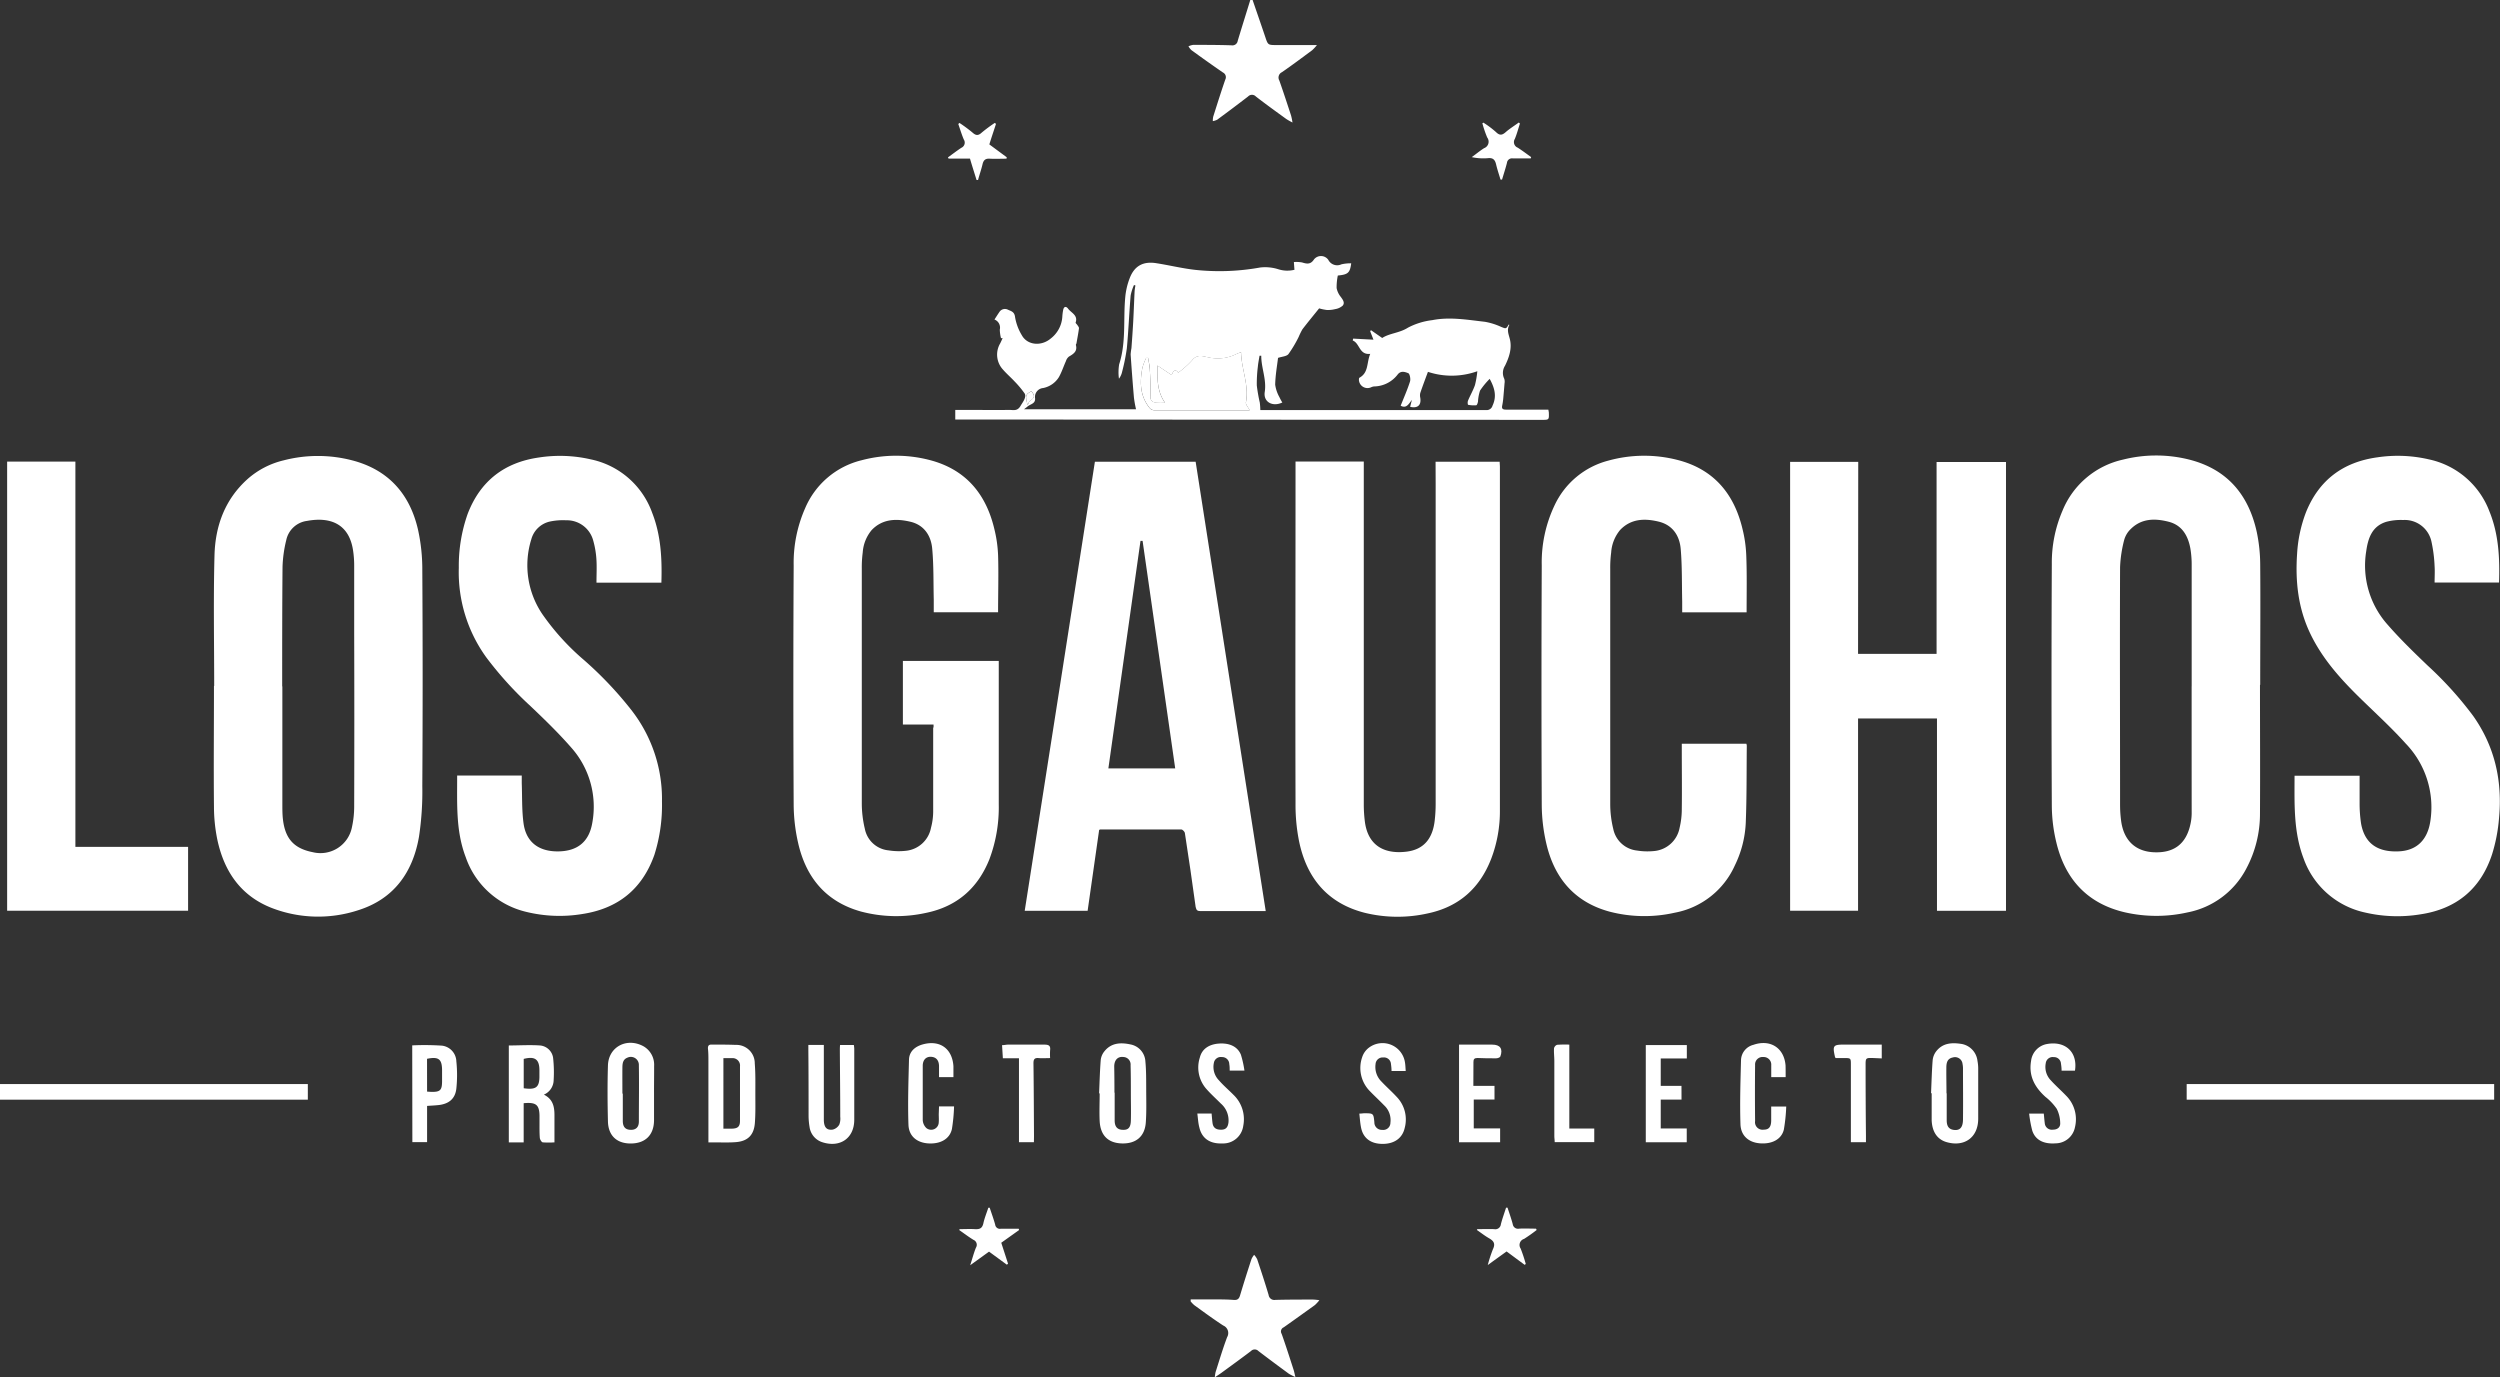 <svg id="Capa_1_Imagen" data-name="Capa 1 Imagen" xmlns="http://www.w3.org/2000/svg" viewBox="0 0 560.37 308.65"><rect x="0" y="0" width="560.37" height="308.65" fill="#333333" stroke="none"/><defs><style>.cls-1{fill:#fff;}</style></defs><path class="cls-1" d="M287.52.24c.94,2.75,1.9,5.5,2.83,8.26.61,1.83.6,1.84,2.59,1.84h9a9.54,9.54,0,0,1-1.07,1.16c-2.25,1.66-4.49,3.35-6.79,4.93a1.32,1.32,0,0,0-.57,1.86c.92,2.6,1.77,5.22,2.63,7.84a14.21,14.21,0,0,1,.32,1.57,13.73,13.73,0,0,1-1.37-.77c-2.3-1.67-4.6-3.32-6.84-5.06a1.2,1.2,0,0,0-1.75,0c-2.28,1.76-4.58,3.48-6.9,5.19a3.36,3.36,0,0,1-1,.33,4.62,4.62,0,0,1,.09-1c.88-2.77,1.75-5.55,2.7-8.3a1.17,1.17,0,0,0-.52-1.6q-3.54-2.44-7.05-5a3.7,3.7,0,0,1-.68-.87,3.83,3.83,0,0,1,1.05-.32c2.88,0,5.76,0,8.63.1a1.19,1.19,0,0,0,1.36-1c.93-3.09,1.9-6.17,2.85-9.26Z" transform="translate(-6.75 -0.24)"/><path class="cls-1" d="M423.23,146.8h17.6v-43h15.56V204.4H440.92V161.28H423.23v43.1H408V103.77h15.27Z" transform="translate(-6.75 -0.24)"/><path class="cls-1" d="M513.32,153.78c0,9.6.06,19.2,0,28.8A26,26,0,0,1,510.22,195a18.89,18.89,0,0,1-13.12,9.75,31.79,31.79,0,0,1-14,0c-8.46-1.95-13.48-7.44-15.44-15.74a35.75,35.75,0,0,1-1-8.18q-.13-27.06,0-54.11a29.56,29.56,0,0,1,2.39-12,19.12,19.12,0,0,1,13.57-11.46,30.34,30.34,0,0,1,14.85,0c8.54,2.17,13.34,7.93,15.15,16.33a36.34,36.34,0,0,1,.75,7.13c.08,9,0,18,0,27Zm-15.31.3h0c0-9,0-18,0-27a22.11,22.11,0,0,0-.28-3.82c-.51-2.89-1.84-5.29-4.88-6.07s-6.07-.79-8.51,1.64a5.38,5.38,0,0,0-1.45,2.41,28.51,28.51,0,0,0-.93,6.12c-.07,17.8,0,35.6,0,53.4a26.92,26.92,0,0,0,.22,3.35c.54,4.42,3.13,6.95,7.29,7.16,4.5.23,7.25-1.81,8.23-6.15a11.62,11.62,0,0,0,.31-2.49Q498,168.36,498,154.08Z" transform="translate(-6.75 -0.24)"/><path class="cls-1" d="M54.76,154c0-9.76-.19-19.52.07-29.28.17-6.57,2.32-12.53,7.41-17.1a18.73,18.73,0,0,1,8.11-4.2,30.54,30.54,0,0,1,15.31,0c8.17,2.11,13,7.6,14.81,15.65a41.37,41.37,0,0,1,.94,9q.15,24.18,0,48.36a68,68,0,0,1-.74,11.34c-1.38,8-5.63,14-13.68,16.51a28.8,28.8,0,0,1-19.17-.46c-7.05-2.69-10.82-8.2-12.35-15.35a37.07,37.07,0,0,1-.76-7.36c-.09-9,0-18.08,0-27.12Zm15.28.12v26.27c0,.92,0,1.85.06,2.76.36,4.88,2.34,7.24,6.77,8.11a7.19,7.19,0,0,0,8.77-5.62,21.72,21.72,0,0,0,.5-4.75q.06-19.38,0-38.75c0-5,0-10,0-15a22.61,22.61,0,0,0-.26-3.58C85,117.83,81,116,75.57,117a5.47,5.47,0,0,0-4.65,4.28,28.54,28.54,0,0,0-.84,6C70,136.24,70,145.16,70,154.08Z" transform="translate(-6.75 -0.24)"/><path class="cls-1" d="M216,162.64h-6.87V148.38h21.49v1.27q0,15.42,0,30.83a33.08,33.08,0,0,1-2.09,12.34c-2.61,6.55-7.33,10.64-14.26,12.05a30.86,30.86,0,0,1-14.49-.3c-7.88-2.18-12.37-7.62-14.13-15.38a39.59,39.59,0,0,1-1-8.54q-.14-26.82,0-53.64a30.38,30.38,0,0,1,2.56-12.83,18.5,18.5,0,0,1,12.68-10.78,29.93,29.93,0,0,1,15.88.13c7.76,2.24,12.09,7.71,13.88,15.37a29.16,29.16,0,0,1,.82,5.8c.13,4.22,0,8.46,0,12.78H216.05c0-1,0-1.89,0-2.8-.09-3.83,0-7.68-.35-11.49-.27-2.91-1.83-5.28-4.88-6s-6.23-.72-8.69,1.87a8.72,8.72,0,0,0-2,5,25.43,25.43,0,0,0-.21,3.59q0,26.34,0,52.68a24.72,24.72,0,0,0,.68,5.68,6,6,0,0,0,5.33,4.84,14.4,14.4,0,0,0,4,.08,6.37,6.37,0,0,0,5.5-5.15,14.2,14.2,0,0,0,.49-3.55c0-6.27,0-12.55,0-18.83C216.05,163.23,216,163,216,162.64Z" transform="translate(-6.75 -0.24)"/><path class="cls-1" d="M328.53,103.73H342.9c0,.41.05.8.05,1.18v76.91A29.87,29.87,0,0,1,341,192.73c-2.56,6.59-7.22,10.78-14.23,12.25a30.93,30.93,0,0,1-14.13-.14c-8.32-2.13-13-7.79-14.7-16a41.59,41.59,0,0,1-.8-8.56c-.07-23.8,0-47.59,0-71.39v-5.19h15.3v1.5q0,37.62,0,75.23a30.78,30.78,0,0,0,.27,4.18c.78,5.35,4.55,7.13,9.36,6.52,3.79-.48,5.81-2.88,6.27-7a33,33,0,0,0,.21-3.71q0-35.82,0-71.63Z" transform="translate(-6.75 -0.24)"/><path class="cls-1" d="M252.17,103.73h22.58l15.71,100.73h-7.55c-2.32,0-4.64,0-7,0-.71,0-1-.13-1.16-.94q-1.12-8.25-2.4-16.47c0-.34-.51-.88-.79-.88-6.07,0-12.15,0-18.23,0,0,0-.06,0-.21.11l-2.58,18.11h-14.1C241.71,170.85,246.93,137.36,252.17,103.73Zm18,68.75q-3.68-25.6-7.31-51h-.47c-2.39,17-4.79,33.92-7.2,51Z" transform="translate(-6.75 -0.24)"/><path class="cls-1" d="M398.25,137.49H383.81c0-.87,0-1.66,0-2.45-.09-3.91,0-7.84-.33-11.73-.25-3-1.81-5.38-4.91-6.14s-6.22-.72-8.68,1.87a8.78,8.78,0,0,0-2,5.06,25.26,25.26,0,0,0-.21,3.59q0,26.4,0,52.8a23.64,23.64,0,0,0,.68,5.56,6.09,6.09,0,0,0,5.34,4.84,14.74,14.74,0,0,0,3.81.11,6.39,6.39,0,0,0,5.72-5.21,18,18,0,0,0,.49-4.14c.06-4.44,0-8.88,0-13.32v-1.39h14.47a1.85,1.85,0,0,1,.1.44c-.06,5.76,0,11.52-.23,17.27a24.13,24.13,0,0,1-2.45,9.58,18.43,18.43,0,0,1-13.41,10.58,30.92,30.92,0,0,1-14.72-.24c-7.88-2.16-12.38-7.6-14.15-15.36a39.29,39.29,0,0,1-1-8.43q-.12-26.88,0-53.76a29.88,29.88,0,0,1,2.91-13.59,18.39,18.39,0,0,1,12-9.94,30.11,30.11,0,0,1,15.54-.15c8.12,2.08,12.7,7.6,14.57,15.56a29.16,29.16,0,0,1,.82,5.8C398.34,128.93,398.25,133.16,398.25,137.49Z" transform="translate(-6.75 -0.24)"/><path class="cls-1" d="M521.07,174.12h14.58c0,2,0,4,0,6a30.4,30.4,0,0,0,.34,4.78c.81,4.36,3.64,6.38,8.42,6.17,4.1-.17,6.55-2.64,7.13-7A20.54,20.54,0,0,0,546,166.92c-3-3.34-6.34-6.42-9.58-9.56-4.62-4.47-8.95-9.14-11.78-15-2.76-5.7-3.43-11.75-3-18a31,31,0,0,1,2-9.32c2.92-7.21,8.32-11.24,16-12.29a30.76,30.76,0,0,1,11.55.46,18.63,18.63,0,0,1,13.54,11.61c2.11,5.15,2.35,10.54,2.18,16H552.46c0-1.29.08-2.48,0-3.66a31.86,31.86,0,0,0-.69-5.45,6.13,6.13,0,0,0-6.38-4.91,12.58,12.58,0,0,0-3.78.41c-3.2,1-4.07,3.69-4.48,6.61A19.9,19.9,0,0,0,542,140.34c2.78,3.19,5.84,6.14,8.89,9.07a80.83,80.83,0,0,1,10.2,11.28c4.92,6.95,6.61,14.73,5.8,23.08a36.9,36.9,0,0,1-1.56,8c-2.56,7.74-8,12.22-16.07,13.42a31.87,31.87,0,0,1-12.38-.41,18.85,18.85,0,0,1-13.79-12.13C520.81,186.64,521.06,180.41,521.07,174.12Z" transform="translate(-6.75 -0.24)"/><path class="cls-1" d="M155,130.85H140.45c0-1.75.09-3.39,0-5a20.13,20.13,0,0,0-.77-4.58,6.11,6.11,0,0,0-6.05-4.41,14.15,14.15,0,0,0-3.56.27,5.56,5.56,0,0,0-4.23,4,19.54,19.54,0,0,0,2.46,16.75,54.19,54.19,0,0,0,9.32,10.28,82.87,82.87,0,0,1,10.63,11.21,32.35,32.35,0,0,1,6.88,20.51,36.91,36.91,0,0,1-1.71,12c-2.72,7.64-8.12,12-16.12,13.23a31.29,31.29,0,0,1-12.85-.54,18.91,18.91,0,0,1-13.31-12.2c-2.26-5.91-1.9-12.07-1.92-18.29h14.48c0,.6,0,1.14,0,1.69.11,3,0,6.09.41,9.08.59,4.18,3.43,6.28,7.77,6.23s6.92-2.18,7.63-6.4a19.94,19.94,0,0,0-4.83-17c-2.81-3.21-5.89-6.19-9-9.15a79.87,79.87,0,0,1-9.9-10.9,32.56,32.56,0,0,1-6.19-20.13,34.91,34.91,0,0,1,2-12.11c2.83-7.34,8.22-11.51,16-12.61a30.81,30.81,0,0,1,11.56.42,18.65,18.65,0,0,1,13.79,12C154.91,120.22,155.16,125.5,155,130.85Z" transform="translate(-6.75 -0.24)"/><path class="cls-1" d="M322.83,91.43l.39-1.56c-.71.95-1.26,2-2.51,1.31.72-1.83,1.51-3.59,2.09-5.42.18-.56-.05-1.73-.39-1.87-.7-.28-1.66-.63-2.38.3a6.78,6.78,0,0,1-5.28,2.67,1.94,1.94,0,0,0-.69.2,1.93,1.93,0,0,1-2.71-1.62c0-.19,0-.48.13-.54,2.09-1.15,1.57-3.37,2.41-5.34-2.51.27-2.31-2.36-3.93-3l.09-.42,4.56.24-.73-1.87.16-.27L316.57,76c1.62-1.08,3.86-1.09,5.78-2.32A15.76,15.76,0,0,1,327.79,72c3.94-.78,7.88-.07,11.8.37a14.56,14.56,0,0,1,3.63,1.14c1.11.44,1.09.5,1.72-.54a1,1,0,0,1,.13.11c-.62,1.07-.17,2.06.1,3.13.54,2.12-.16,4.13-1.07,6a3,3,0,0,0-.17,2.94,2.16,2.16,0,0,1,.06,1q-.14,1.77-.3,3.54a14.88,14.88,0,0,1-.23,1.49c-.15.73.22.88.86.88,2.76,0,5.52,0,8.28,0h1.21c.05.31.1.49.11.68.05,1.61.05,1.61-1.61,1.61l-130.18-.08h-1.26V92.12h2.87c3.07,0,6.15.06,9.23,0,.89,0,1.82.35,2.53-.9.43-.74,1.46-2,.89-2.83a22.08,22.08,0,0,0-2.21-2.64c-.84-.9-1.78-1.71-2.59-2.64a4.94,4.94,0,0,1-.65-5.9c.19-.38.37-.78.55-1.18h-.37a8.88,8.88,0,0,1-.27-1.9,1.94,1.94,0,0,0-1.19-2.27c.37-.57.73-1.15,1.12-1.71a1.47,1.47,0,0,1,1.9-.49c.65.31,1.46.43,1.59,1.63a11.58,11.58,0,0,0,1.53,4.11c1.23,2.23,4.34,2.52,6.47.72a6.68,6.68,0,0,0,2.6-4.93,11.4,11.4,0,0,1,.18-1.43c.15-.86.68-.92,1.12-.32.7.94,2.27,1.46,1.67,3.13,0,.11.28.34.4.53s.39.5.36.72c-.14,1.11-.36,2.21-.55,3.31,0,.15-.17.31-.14.44.38,1.42-.53,2-1.56,2.6a2.06,2.06,0,0,0-.67,1c-.54,1.2-.94,2.46-1.58,3.6a5.37,5.37,0,0,1-3.55,2.45,2,2,0,0,0-1.79,2.29c.11,1.25-1.06,1.29-1.69,1.85-.15.13-.32.25-.78.61h25.1a24.08,24.08,0,0,1-.47-2.61c-.28-3.22-.52-6.44-.74-9.67a11.57,11.57,0,0,1,.18-1.41c.15-2,.29-4,.4-6,.12-2.26.2-4.53.31-6.79a11,11,0,0,1,.19-1.26l-.33-.1a10.67,10.67,0,0,0-.75,2.37c-.33,3.93-.48,7.88-.85,11.81a45.24,45.24,0,0,1-1.05,5.23,4,4,0,0,1-.72,1.59,10.94,10.94,0,0,1,.05-3.24c1.59-4.91.9-10,1.36-15A15.71,15.71,0,0,1,260,62.52c1.06-2.7,3-3.74,5.9-3.29s5.65,1.13,8.5,1.47a51.11,51.11,0,0,0,14.81-.5,9.76,9.76,0,0,1,4.07.39,6.6,6.6,0,0,0,3.62.12c-.05-.63-.09-1.18-.13-1.73a7.1,7.1,0,0,1,1.85.09c1.07.33,1.89.49,2.66-.68a2,2,0,0,1,3.21.1,2.23,2.23,0,0,0,2.93,1,9.11,9.11,0,0,1,2.2-.23c-.27,2.15-.73,2.52-3,2.74a13.1,13.1,0,0,0-.27,2.81,4.55,4.55,0,0,0,.95,2c.45.62.95,1.28.42,1.93a3.32,3.32,0,0,1-1.7.79,6.3,6.3,0,0,1-1.89.19,10.94,10.94,0,0,1-1.7-.36c-1.23,1.54-2.52,3.09-3.75,4.7a16,16,0,0,0-.84,1.71,26.85,26.85,0,0,1-2.29,3.84c-.42.52-1.45.55-2.33.85-.22,1.81-.59,3.89-.64,6a7.83,7.83,0,0,0,.94,2.78,11.16,11.16,0,0,0,.66,1.22c-2.22,1.05-4.29-.14-3.94-2.36.44-2.84-.8-5.39-.78-8.12l-.39,0c-.13.83-.31,1.66-.38,2.5a30.59,30.59,0,0,0-.23,4.17,36.57,36.57,0,0,0,.67,3.83,15.75,15.75,0,0,1,.12,1.68h2.18l40.91,0c2.52,0,5,0,7.56,0a1.35,1.35,0,0,0,1.4-1c1-2.13.45-4-.64-6a17.19,17.19,0,0,0-2.16,2.63,9.25,9.25,0,0,0-.46,2.48c-.06.3-.23.8-.39.81a6.41,6.41,0,0,1-1.85-.11,1.46,1.46,0,0,1,0-.92c.49-1.18,1.14-2.29,1.56-3.49a20.31,20.31,0,0,0,.53-3.11,17,17,0,0,1-11.07.14c-.6,1.62-1.19,3.17-1.72,4.74a2.4,2.4,0,0,0,0,1.06C325.37,91.06,324.52,91.82,322.83,91.43Zm-37.9-12.22a7.72,7.72,0,0,0-.94.34,9.26,9.26,0,0,1-6.28.83c-1.38-.26-2.63-.82-3.79.68a20.41,20.41,0,0,1-3.08,2.73c-.77-1.1-1.2-.12-1.47.53-1-.68-2-1.33-3.19-2.14,0,3-.13,5.68,1.69,8.34a14.75,14.75,0,0,1-1.94,0c-.85-.12-1.37-.41-1.32-1.53a57.11,57.11,0,0,0-.15-6c0-.84-.24-1.68-.36-2.52l-.43,0a12.85,12.85,0,0,0-.86,2.25c-.56,3-.59,5.93,1.34,8.61.44.6.7.87,1.42.87,6.31,0,12.62,0,18.94,0h2.35c-.34-.68-.93-1.28-.84-1.76C286.76,86.57,285,83,284.93,79.21ZM237.09,91.05c.23-.43.3-.84.54-1,1.05-.63,1.15-1.17.3-2.12C236.59,88.66,236.52,88.89,237.09,91.05Z" transform="translate(-6.75 -0.24)"/><path class="cls-1" d="M8.35,103.71h15.3v86.36H48.91v14.31H8.35Z" transform="translate(-6.75 -0.24)"/><path class="cls-1" d="M273.64,291.5H279c1.44,0,2.88,0,4.32.12.85.06,1.18-.29,1.4-1.06.81-2.71,1.67-5.41,2.55-8.11a4.47,4.47,0,0,1,.59-.94,4.21,4.21,0,0,1,.69,1c.88,2.65,1.76,5.3,2.56,8a1.29,1.29,0,0,0,1.5,1.1c2.8-.08,5.6-.07,8.4-.08a13,13,0,0,1,1.48.15,10.07,10.07,0,0,1-1,1.08c-2.33,1.68-4.67,3.36-7,5a1,1,0,0,0-.46,1.46c.95,2.67,1.81,5.38,2.68,8.07.13.4.21.82.4,1.61a11.39,11.39,0,0,1-1.47-.74c-2.29-1.68-4.57-3.37-6.82-5.09a1.15,1.15,0,0,0-1.66,0c-2.2,1.67-4.43,3.28-6.66,4.91-.37.27-.76.51-1.46,1a9.4,9.4,0,0,1,.18-1.19c.84-2.62,1.62-5.27,2.59-7.83a1.83,1.83,0,0,0-.88-2.61c-2.21-1.44-4.33-3-6.47-4.55a6.15,6.15,0,0,1-.83-.86Z" transform="translate(-6.75 -0.24)"/><path class="cls-1" d="M496.89,246.73v-3.5h68.92v3.5Z" transform="translate(-6.75 -0.24)"/><path class="cls-1" d="M6.75,246.73v-3.5h69v3.5Z" transform="translate(-6.75 -0.24)"/><path class="cls-1" d="M165.54,256.31v-1.56c0-5.55,0-11.11,0-16.66,0-1,0-1.92-.11-2.87,0-.63.24-.85.84-.84,1.8,0,3.6,0,5.39.07a4.12,4.12,0,0,1,4.27,4.15c.18,2.26.13,4.55.13,6.82s.06,4.4-.11,6.59c-.22,2.7-1.64,4.05-4.31,4.24-1.55.12-3.12.05-4.68.06Zm3.36-3.08h1.72c1.42,0,2-.38,2-1.76,0-4.07,0-8.15,0-12.22a1.66,1.66,0,0,0-1.77-1.83c-.63,0-1.26,0-1.95,0Z" transform="translate(-6.75 -0.24)"/><path class="cls-1" d="M128.66,245.6c2,1,2.35,2.63,2.37,4.46,0,2,0,4.06,0,6.24a19.09,19.09,0,0,1-2.59,0c-.28,0-.66-.64-.69-1-.1-1.23-.06-2.47-.07-3.71,0-.44,0-.88,0-1.32-.06-2.44-.82-3-3.55-2.75v8.78H120.8V234.58c2.37,0,4.72-.16,7,0a3.23,3.23,0,0,1,2.95,3,29.09,29.09,0,0,1,.1,4.76A3.59,3.59,0,0,1,128.66,245.6Zm-4.52-1.43c2.68.38,3.46-.18,3.52-2.44,0-.52,0-1,0-1.55,0-2.51-1-3.23-3.52-2.59Z" transform="translate(-6.75 -0.24)"/><path class="cls-1" d="M439.59,245.31c.11-2.47.17-4.95.36-7.41a3.93,3.93,0,0,1,.79-2c1.5-1.94,3.6-2,5.77-1.65a4.35,4.35,0,0,1,3.49,3.81,9,9,0,0,1,.16,1.55c0,3.79,0,7.59,0,11.39,0,4.18-3.07,6.4-7.1,5.24-2.06-.6-3.21-2.27-3.33-4.86q0-.42,0-.84v-5.28Zm3.46,0h.05c0,2,0,4,0,6,0,1,.22,2,1.55,2.19s2.08-.45,2.1-2.31c.05-3.83,0-7.67,0-11.51a5,5,0,0,0-.1-.95,1.69,1.69,0,0,0-2.18-1.46c-1.28.26-1.44,1.24-1.45,2.29C443,241.44,443.05,243.35,443.05,245.27Z" transform="translate(-6.75 -0.24)"/><path class="cls-1" d="M253.11,245.33c.11-2.51.17-5,.37-7.52a3.71,3.71,0,0,1,.83-1.93c1.53-1.91,3.65-2,5.8-1.54a4.1,4.1,0,0,1,3.38,3.87c.19,2,.17,4.07.18,6.1,0,2.52.09,5-.09,7.54-.23,3.14-2.21,4.77-5.34,4.69s-4.83-1.82-5-5c-.1-2.08,0-4.16,0-6.23Zm3.44-.17h.05c0,2.07,0,4.15,0,6.22,0,1.52.69,2.14,2,2.11,1.08,0,1.59-.57,1.63-2.05.06-2,0-4,0-6s0-4.3-.06-6.46a1.67,1.67,0,0,0-1.55-1.81c-1.28-.18-2.1.62-2.12,2.11C256.54,241.25,256.55,243.2,256.55,245.16Z" transform="translate(-6.75 -0.24)"/><path class="cls-1" d="M153.35,245.44c0,2,0,4,0,6-.06,3.2-1.92,5.05-5.09,5.11s-5.15-1.68-5.24-4.92c-.1-4.19-.13-8.39,0-12.58s4.27-6.34,8-4.27a4.78,4.78,0,0,1,2.35,4.43C153.38,241.29,153.34,243.37,153.35,245.44Zm-7.09-.07h.09c0,2,0,4.08,0,6.12,0,1.39.62,2,1.85,2,1.06,0,1.74-.57,1.75-1.83,0-4.2.07-8.4,0-12.6a1.8,1.8,0,0,0-2.58-1.74c-1,.39-1.1,1.29-1.11,2.18C146.24,241.45,146.26,243.41,146.26,245.37Z" transform="translate(-6.75 -0.24)"/><path class="cls-1" d="M195.05,234.47h3.09a7.9,7.9,0,0,1,.09.82c0,5.31,0,10.63,0,15.94,0,4.12-3.14,6.3-7.08,5.06a4.16,4.16,0,0,1-2.94-3.45,15,15,0,0,1-.22-2.51c0-4.87,0-9.75-.05-14.62v-1.25h3.47v1.47c0,5.08,0,10.15,0,15.23,0,1.73.6,2.47,2,2.28a2.39,2.39,0,0,0,1.46-1.11,3.7,3.7,0,0,0,.22-1.75c0-5-.06-9.91-.09-14.86C195,235.33,195,234.93,195.05,234.47Z" transform="translate(-6.75 -0.24)"/><path class="cls-1" d="M407,241.67h-3.23c0-.93,0-1.8,0-2.66a1.7,1.7,0,0,0-1.78-1.84,1.67,1.67,0,0,0-1.84,1.77q-.06,6.3,0,12.59a1.69,1.69,0,0,0,1.94,1.92c1.14,0,1.64-.59,1.67-2,0-1,0-2.07,0-3.19h3.37a38.22,38.22,0,0,1-.53,5.16c-.52,2.21-2.69,3.32-5.41,3.09-2.47-.21-4.24-1.68-4.32-4.3-.15-4.82,0-9.65.13-14.48a3.65,3.65,0,0,1,2.76-3.29c3.79-1.32,6.92.68,7.22,4.65C407,239.93,407,240.76,407,241.67Z" transform="translate(-6.75 -0.24)"/><path class="cls-1" d="M217.23,248.23h3.37a38.19,38.19,0,0,1-.48,5.08c-.5,2.25-2.6,3.4-5.33,3.22-2.5-.17-4.32-1.6-4.41-4.19-.17-4.86,0-9.73.12-14.6.06-1.82,1.36-2.92,3.08-3.4,3.83-1.06,6.62.93,6.88,4.89,0,.78,0,1.57,0,2.44h-3.23c0-.9,0-1.72,0-2.55-.05-1.27-.68-1.94-1.79-2s-1.85.68-1.86,2c0,4,0,8.07,0,12.1a2.66,2.66,0,0,0,.8,1.86,1.7,1.7,0,0,0,2.79-1.3c.05-.6,0-1.2,0-1.8Z" transform="translate(-6.75 -0.24)"/><path class="cls-1" d="M99.15,234.56a59.15,59.15,0,0,1,6.66.06,3.65,3.65,0,0,1,3.23,3.53,29.51,29.51,0,0,1,0,6.09c-.25,2.3-1.69,3.45-4,3.7-.82.09-1.65.12-2.56.19v8.12h-3.3Zm3.33,10.36.88.06c2.06.05,2.47-.35,2.48-2.38,0-.8,0-1.6,0-2.4,0-2.57-.76-3.17-3.37-2.63Z" transform="translate(-6.75 -0.24)"/><path class="cls-1" d="M471.85,240.23h-3c0-.57-.06-1.08-.14-1.58a1.55,1.55,0,0,0-1.61-1.46,1.57,1.57,0,0,0-1.8,1.38,4.31,4.31,0,0,0,1.17,3.86c1.07,1.18,2.28,2.24,3.38,3.39a7.45,7.45,0,0,1,2,7.08,4.46,4.46,0,0,1-4.34,3.62c-2.66.2-4.54-.74-5.23-2.84a26.39,26.39,0,0,1-.7-3.83h3.28c.08.74.13,1.44.22,2.14a1.59,1.59,0,0,0,1.85,1.46c1,0,1.68-.54,1.61-1.52a7.35,7.35,0,0,0-.77-3.14,12.33,12.33,0,0,0-2.53-2.68c-2.4-2.17-3.8-4.68-3.23-8.06a4.35,4.35,0,0,1,3.59-3.8C469.74,233.52,472.5,236.11,471.85,240.23Z" transform="translate(-6.75 -0.24)"/><path class="cls-1" d="M311.44,249.85c.53,0,.81-.07,1.09-.07,2.07,0,2.08,0,2.28,2a1.67,1.67,0,0,0,1.76,1.72,1.61,1.61,0,0,0,1.84-1.61A4.51,4.51,0,0,0,317,248c-1.08-1.12-2.23-2.17-3.31-3.3a7.37,7.37,0,0,1-1.62-7.47,4.31,4.31,0,0,1,1.46-2.11,5.08,5.08,0,0,1,8.13,3.19c.11.61.12,1.24.18,2h-3.18c0-.56-.06-1.07-.13-1.58a1.56,1.56,0,0,0-1.73-1.46,1.58,1.58,0,0,0-1.72,1.48,4.6,4.6,0,0,0,1.34,3.94c1.12,1.19,2.36,2.28,3.46,3.48a7.29,7.29,0,0,1,1.73,6.91c-.52,2.29-2.34,3.58-5,3.56s-4.31-1.31-4.78-3.65C311.62,251.94,311.57,251,311.44,249.85Z" transform="translate(-6.75 -0.24)"/><path class="cls-1" d="M275.13,249.84h3.2c.07.75.11,1.45.21,2.15.16,1.13.91,1.5,2,1.47s1.44-.66,1.57-1.61a5,5,0,0,0-1.73-4.27c-1.12-1.13-2.32-2.2-3.36-3.41a7.28,7.28,0,0,1-1.33-6.88c.47-1.9,2-2.95,4.21-3.13,2.4-.19,4.25.65,5,2.5a23.1,23.1,0,0,1,.79,3.56h-3.31c0-.53,0-1-.09-1.46a1.6,1.6,0,0,0-1.64-1.58,1.58,1.58,0,0,0-1.82,1.35,4.29,4.29,0,0,0,1.14,3.86c1,1.16,2.22,2.19,3.31,3.3a7.56,7.56,0,0,1,2.14,6.92,4.54,4.54,0,0,1-4.69,3.93c-2.74.11-4.55-1.09-5.13-3.51C275.32,252,275.28,251,275.13,249.84Z" transform="translate(-6.75 -0.24)"/><path class="cls-1" d="M337,243.63h4.74v3.07h-4.65v6.47H343v3.1h-9.21V234.39h7.43c1.79,0,2.46.93,1.83,2.66-.09.23-.61.41-.94.41-1.39,0-2.79,0-4.19-.07-.68,0-.91.24-.9.91C337,240,337,241.73,337,243.63Z" transform="translate(-6.75 -0.24)"/><path class="cls-1" d="M383.66,246.71H379v6.47h5.83v3.09h-9.18V234.49h9.2v3H379v6.15h4.65Z" transform="translate(-6.75 -0.24)"/><path class="cls-1" d="M425,256.26h-3.38V238.93c0-1.53,0-1.53-1.59-1.53h-1.82a2,2,0,0,1-.14-.21c-.59-2.61-.44-2.81,2.15-2.81h8.32v3.1l-1.79-.08c-1.84-.06-1.84-.06-1.83,1.76q0,7.86.08,15.72Z" transform="translate(-6.75 -0.24)"/><path class="cls-1" d="M238.5,256.26h-3.35V237.45h-3.61l-.18-2.94c.51,0,.92-.12,1.34-.12,2.72,0,5.44,0,8.15,0,1,0,1.41.25,1.28,1.27a14.31,14.31,0,0,0,0,1.75c-.89,0-1.72.07-2.53,0-1-.1-1.21.3-1.2,1.22.07,5.44.09,10.87.12,16.31Z" transform="translate(-6.75 -0.24)"/><path class="cls-1" d="M358.51,234.39V253.2h5.59v3.05h-8.87c0-.47-.08-.93-.08-1.39,0-5.59,0-11.18,0-16.77,0-1-.13-1.92-.07-2.87a1.09,1.09,0,0,1,.69-.79A24.66,24.66,0,0,1,358.51,234.39Z" transform="translate(-6.75 -0.24)"/><path class="cls-1" d="M337.9,275.75c1.26,0,2.52-.05,3.77,0a1.25,1.25,0,0,0,1.5-1.1c.32-1.26.77-2.47,1.16-3.71h.33c.4,1.23.84,2.45,1.17,3.7a1.19,1.19,0,0,0,1.43,1c1.26-.07,2.52,0,3.78,0l.15.3a34.2,34.2,0,0,1-2.83,2,1.42,1.42,0,0,0-.76,2.16,34.2,34.2,0,0,1,1.15,3.46l-.25.19-4.05-3c-1.32.95-2.63,1.89-4.22,3.05a30.81,30.81,0,0,1,1.17-3.58c.55-1.16.21-1.8-.82-2.39s-1.87-1.26-2.8-1.9Z" transform="translate(-6.75 -0.24)"/><path class="cls-1" d="M230,28c-.48,1.51-1,3-1.49,4.61l3.9,2.88-.05.32c-1.25,0-2.5.07-3.73,0-1-.07-1.43.32-1.65,1.26-.28,1.19-.69,2.34-1,3.51h-.34c-.48-1.57-1-3.15-1.47-4.79h-4.8l-.14-.27c1-.72,2-1.49,3-2.15a1.27,1.27,0,0,0,.55-1.87c-.48-1.12-.83-2.31-1.23-3.46l.26-.25a33.19,33.19,0,0,1,2.87,2.12c.75.68,1.28.83,2.1.07a33.62,33.62,0,0,1,2.95-2.19Z" transform="translate(-6.75 -0.24)"/><path class="cls-1" d="M221.84,275.75c1.14,0,2.28-.07,3.41,0s1.68-.2,1.93-1.35.73-2.3,1.1-3.45h.31c.41,1.26.88,2.51,1.23,3.8a1.06,1.06,0,0,0,1.27.91c1.33,0,2.67,0,4,0l.09.29-4,2.85,1.52,4.69-.26.23-4-2.93-4.22,3.05c.49-1.54.81-2.76,1.28-3.93a1.2,1.2,0,0,0-.55-1.76c-1.1-.67-2.12-1.45-3.18-2.19Z" transform="translate(-6.75 -0.24)"/><path class="cls-1" d="M339.25,27.73a21.14,21.14,0,0,1,2.82,2.11c.84.84,1.41.7,2.2,0s1.94-1.43,2.92-2.14l.25.23c-.38,1.16-.68,2.34-1.15,3.46a1.34,1.34,0,0,0,.66,1.95c1,.64,2,1.4,3,2.11l-.09.3c-1.33,0-2.67,0-4,0a1.13,1.13,0,0,0-1.33,1c-.32,1.26-.73,2.5-1.1,3.75l-.34,0c-.34-1.14-.73-2.28-1-3.44-.24-1-.68-1.48-1.79-1.37a12.14,12.14,0,0,1-3.66-.23c.92-.66,1.79-1.39,2.75-2a1.55,1.55,0,0,0,.72-2.39,24.59,24.59,0,0,1-1.09-3.2Z" transform="translate(-6.75 -0.24)"/><path class="cls-1" d="M284.93,79.21c.1,3.81,1.83,7.36,1.09,11.2-.09.48.5,1.08.84,1.76h-2.35c-6.32,0-12.63,0-18.94,0-.72,0-1-.27-1.42-.87-1.93-2.68-1.9-5.6-1.34-8.61a12.85,12.85,0,0,1,.86-2.25l.43,0c.12.84.31,1.68.36,2.52a57.11,57.11,0,0,1,.15,6c-.05,1.12.47,1.41,1.32,1.53a14.75,14.75,0,0,0,1.94,0c-1.82-2.66-1.69-5.34-1.69-8.34,1.19.81,2.16,1.46,3.19,2.14.27-.65.7-1.63,1.47-.53a20.41,20.41,0,0,0,3.08-2.73c1.16-1.5,2.41-.94,3.79-.68a9.26,9.26,0,0,0,6.28-.83A7.72,7.72,0,0,1,284.93,79.21Z" transform="translate(-6.75 -0.24)"/><path class="cls-1" d="M237.09,91.05c-.57-2.16-.5-2.39.84-3.1.85,1,.75,1.49-.3,2.12C237.39,90.21,237.32,90.62,237.09,91.05Z" transform="translate(-6.75 -0.24)"/></svg>